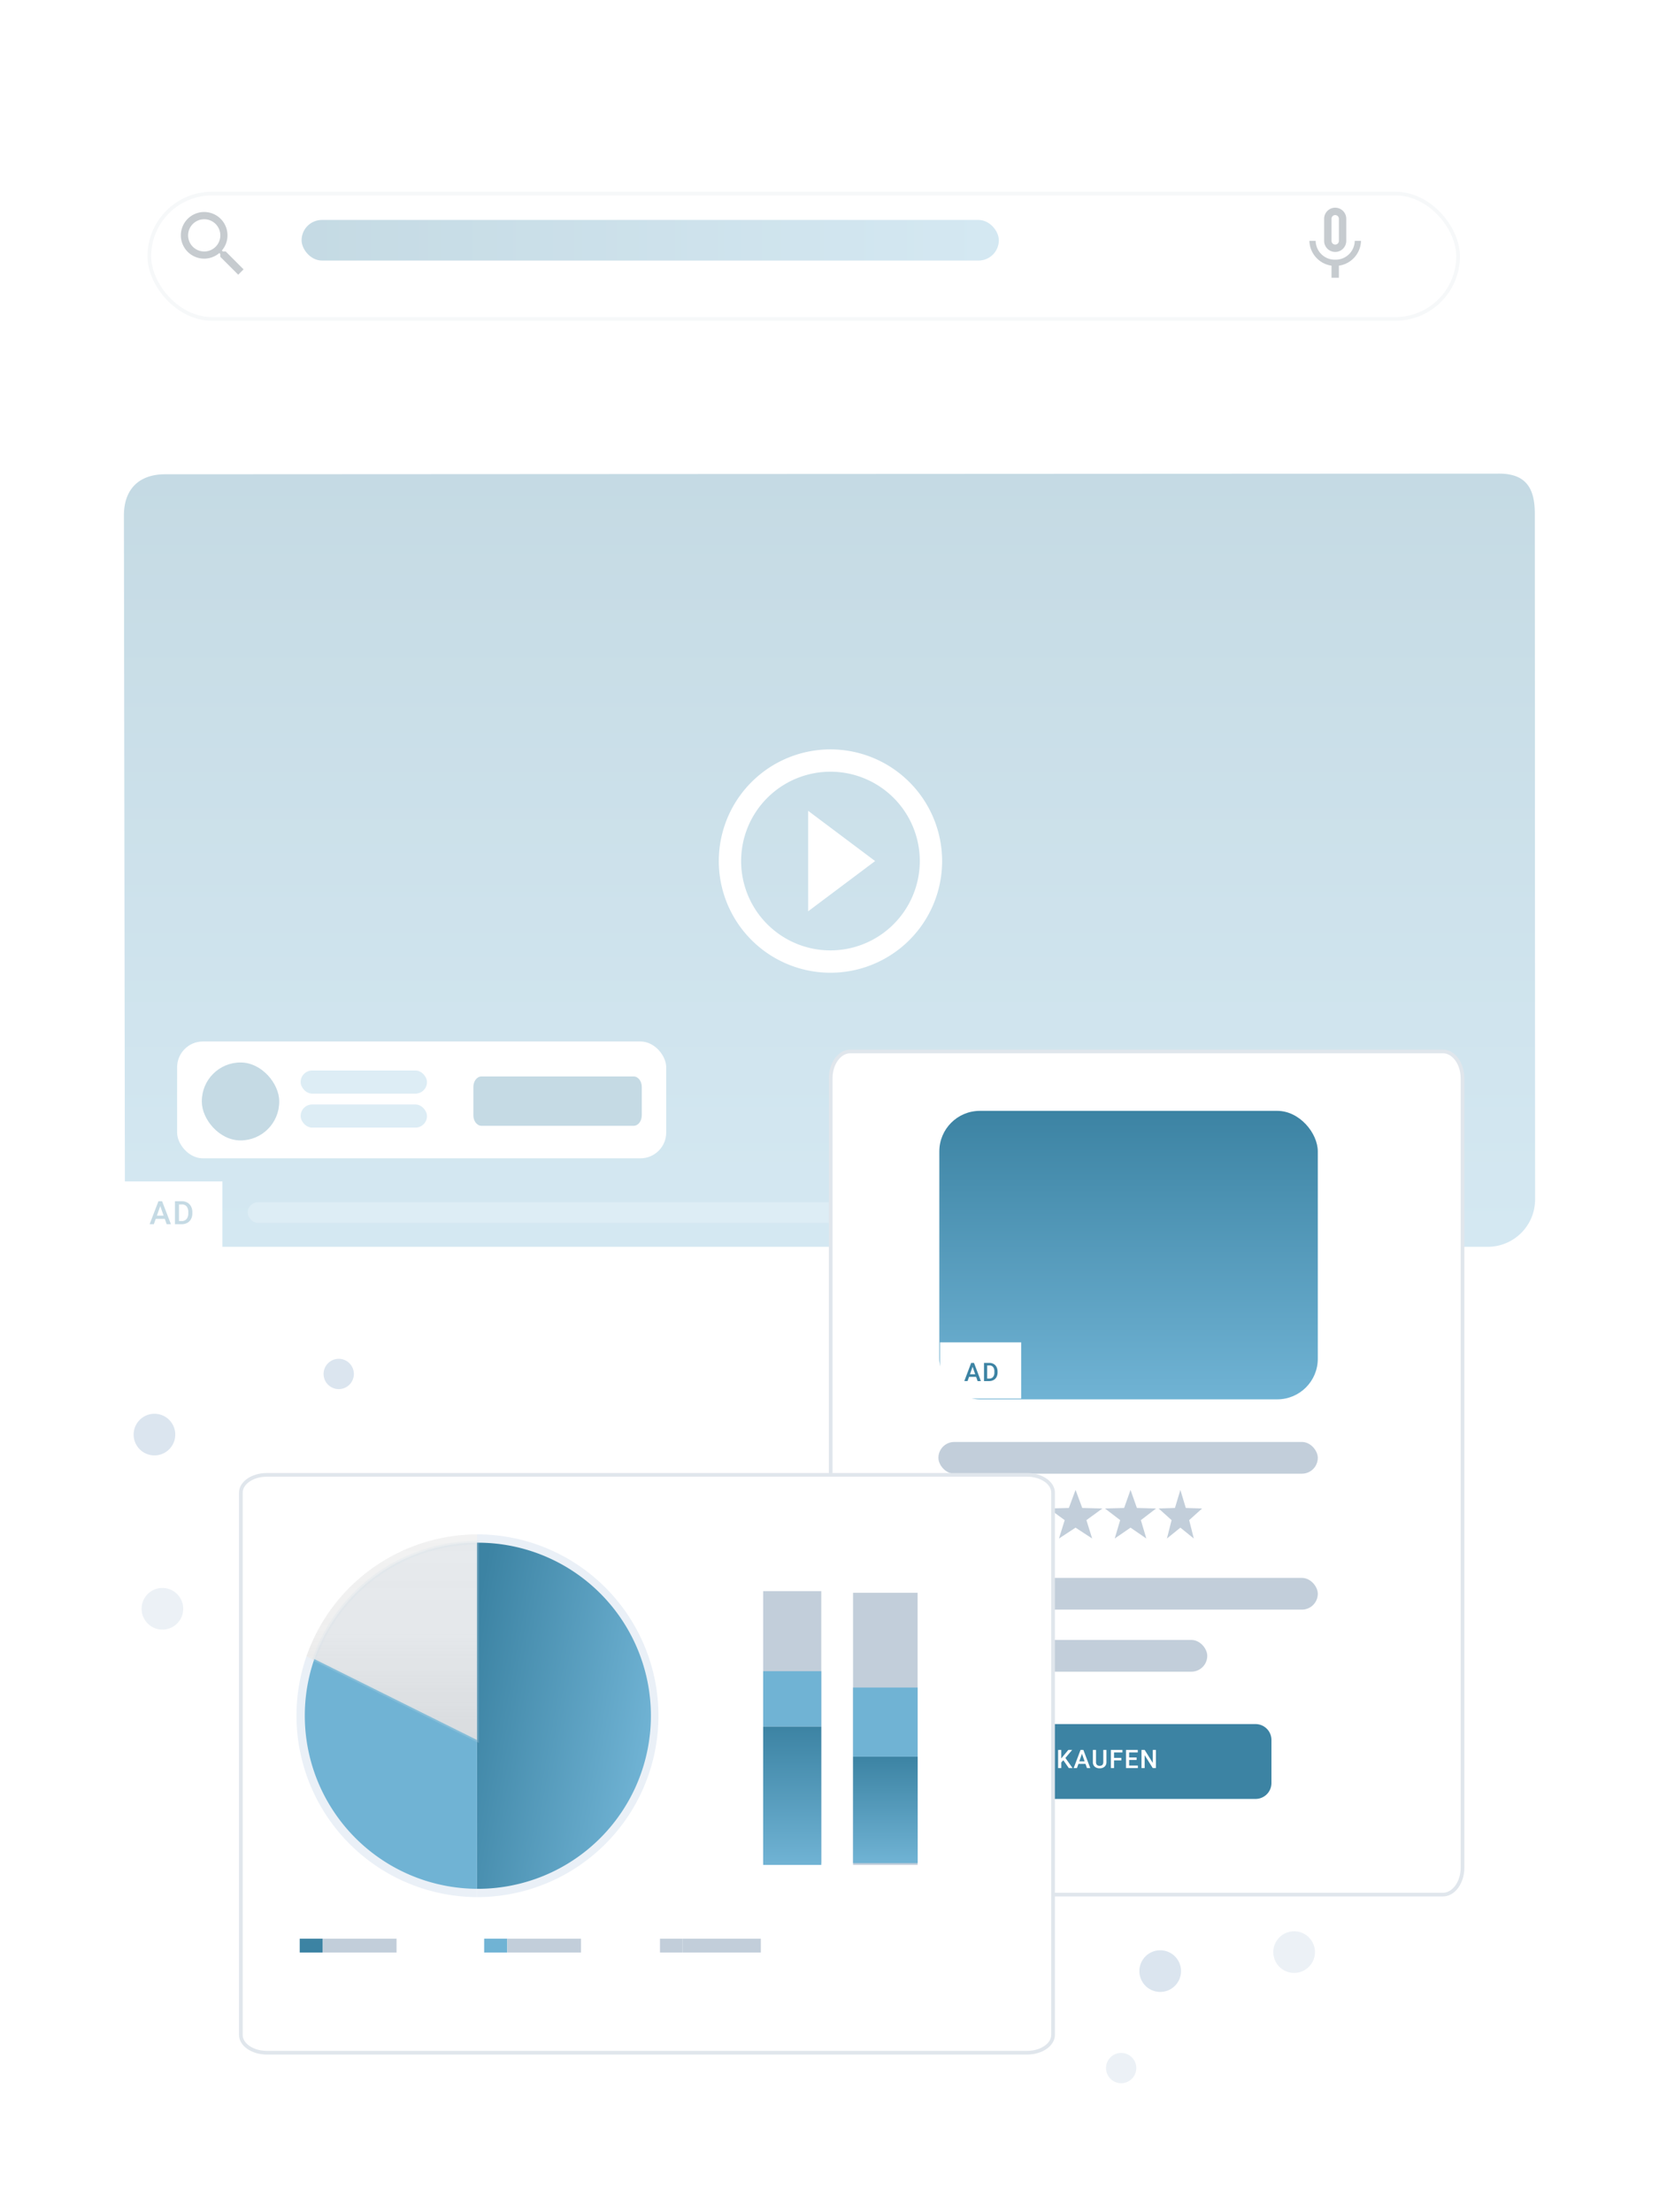 <svg xmlns="http://www.w3.org/2000/svg" xmlns:xlink="http://www.w3.org/1999/xlink" width="450" height="600" viewBox="0 0 450 600">
  <defs>
    <linearGradient id="linear-gradient" x1="0.5" x2="0.5" y2="1" gradientUnits="objectBoundingBox">
      <stop offset="0" stop-color="#3c83a3"/>
      <stop offset="1" stop-color="#70b3d4"/>
    </linearGradient>
    <filter id="Rechteck_745" x="32.503" y="44.5" width="371" height="50" filterUnits="userSpaceOnUse">
      <feOffset dx="5" dy="5" input="SourceAlpha"/>
      <feGaussianBlur stdDeviation="2.5" result="blur"/>
      <feFlood flood-color="#3c83a3" flood-opacity="0.6"/>
      <feComposite operator="in" in2="blur"/>
      <feComposite in="SourceGraphic"/>
    </filter>
    <linearGradient id="linear-gradient-2" x1="0.009" y1="0.5" x2="1" y2="0.5" xlink:href="#linear-gradient"/>
    <filter id="Pfad_8905" x="217.322" y="277.17" width="187.379" height="244.687" filterUnits="userSpaceOnUse">
      <feOffset dx="5" dy="5" input="SourceAlpha"/>
      <feGaussianBlur stdDeviation="2.5" result="blur-2"/>
      <feFlood flood-color="#3c83a3" flood-opacity="0.6"/>
      <feComposite operator="in" in2="blur-2"/>
      <feComposite in="SourceGraphic"/>
    </filter>
    <filter id="Pfad_4496" x="57.331" y="392.014" width="236.31" height="172.719" filterUnits="userSpaceOnUse">
      <feOffset dx="5" dy="5" input="SourceAlpha"/>
      <feGaussianBlur stdDeviation="2.5" result="blur-3"/>
      <feFlood flood-color="#3c83a3" flood-opacity="0.6"/>
      <feComposite operator="in" in2="blur-3"/>
      <feComposite in="SourceGraphic"/>
    </filter>
    <linearGradient id="linear-gradient-4" x1="0.5" y1="1" x2="0.5" gradientUnits="objectBoundingBox">
      <stop offset="0" stop-color="gray" stop-opacity="0.251"/>
      <stop offset="0.54" stop-color="gray" stop-opacity="0.122"/>
      <stop offset="1" stop-color="gray" stop-opacity="0.102"/>
    </linearGradient>
    <linearGradient id="linear-gradient-5" x1="0" y1="0.2" x2="1" y2="0.563" xlink:href="#linear-gradient"/>
    <clipPath id="clip-Übergrafik_B2b_450_x_600_px">
      <rect width="450" height="600"/>
    </clipPath>
  </defs>
  <g id="Übergrafik_B2b_450_x_600_px" data-name="Übergrafik B2b 450 x 600 px" clip-path="url(#clip-Übergrafik_B2b_450_x_600_px)">
    <rect width="450" height="600" fill="#fff"/>
    <g id="Gruppe_19321" data-name="Gruppe 19321">
      <g id="Gruppe_19311" data-name="Gruppe 19311" transform="translate(0.041 -91)">
        <g id="Gruppe_12389" data-name="Gruppe 12389" transform="translate(33.571 219.454)">
          <g id="Gruppe_6129" data-name="Gruppe 6129" transform="translate(0 0)">
            <path id="Pfad_3074" data-name="Pfad 3074" d="M10.823-.027l361.815-.18c7.092,0,9.724,3.693,9.724,10.785l.077,186.082A12.842,12.842,0,0,1,369.6,209.5H12.773A12.842,12.842,0,0,1-.069,196.659L-.339,11.135C-.339,4.042,3.731-.027,10.823-.027Z" transform="translate(0.339 0.207)" fill="url(#linear-gradient)"/>
            <g id="Gruppe_6133" data-name="Gruppe 6133" transform="translate(14.432 154.014)">
              <g id="Gruppe_5467" data-name="Gruppe 5467">
                <rect id="Rechteck_746" data-name="Rechteck 746" width="132.662" height="31.694" rx="7" fill="#fff"/>
              </g>
              <g id="Gruppe_5469" data-name="Gruppe 5469" transform="translate(6.7 5.698)">
                <rect id="Rechteck_1139" data-name="Rechteck 1139" width="20.994" height="21.139" rx="10.497" transform="translate(0)" fill="#3c83a3"/>
              </g>
              <path id="Pfad_2891" data-name="Pfad 2891" d="M2.2,0H43.482c1.214,0,2.2,1.272,2.2,2.841v7.7c0,1.569-.984,2.841-2.2,2.841H2.2C.984,13.38,0,12.108,0,10.54v-7.7C0,1.272.984,0,2.2,0Z" transform="translate(80.355 9.488)" fill="#3c83a3"/>
              <rect id="Rechteck_1147" data-name="Rechteck 1147" width="34.273" height="6.277" rx="3.138" transform="translate(33.502 7.874)" fill="#8ec2dc"/>
              <rect id="Rechteck_1148" data-name="Rechteck 1148" width="34.273" height="6.277" rx="3.138" transform="translate(33.502 17.087)" fill="#8ec2dc"/>
            </g>
            <rect id="Rechteck_1149" data-name="Rechteck 1149" width="185.534" height="5.586" rx="2.793" transform="translate(33.587 197.628)" fill="#8ec2dc"/>
            <path id="Pfad_1286" data-name="Pfad 1286" d="M0,0H72.692V72.692H0Z" transform="translate(155.304 68.738)" fill="none"/>
            <path id="Pfad_1287" data-name="Pfad 1287" d="M26.231,45.918,44.4,32.288,26.231,18.659ZM32.288,2A30.288,30.288,0,1,0,62.576,32.288,30.3,30.3,0,0,0,32.288,2Zm0,54.519A24.231,24.231,0,1,1,56.519,32.288,24.263,24.263,0,0,1,32.288,56.519Z" transform="translate(159.361 72.795)" fill="#fff"/>
          </g>
          <g id="Gruppe_6132" data-name="Gruppe 6132" transform="translate(0 191.976)">
            <rect id="Rechteck_1389" data-name="Rechteck 1389" width="26.717" height="18.549" transform="translate(0 0)" fill="#fff"/>
            <path id="_226" data-name="$226" d="M-3.277-3.037H-5.729l-.513,1.452H-7.386L-4.994-7.82h.987l2.4,6.235H-2.759Zm-2.144-.874h1.835L-4.5-6.5Zm4.9,2.325V-7.82h1.87a2.969,2.969,0,0,1,1.489.368A2.528,2.528,0,0,1,3.843-6.407,3.275,3.275,0,0,1,4.2-4.857v.313a3.262,3.262,0,0,1-.359,1.559A2.5,2.5,0,0,1,2.819-1.949a3.107,3.107,0,0,1-1.52.364Zm1.1-5.361v4.5h.718a1.665,1.665,0,0,0,1.328-.533A2.3,2.3,0,0,0,3.1-4.514v-.347a2.357,2.357,0,0,0-.448-1.55,1.6,1.6,0,0,0-1.3-.535Z" transform="translate(14.36 13.187)" fill="#3c83a3"/>
          </g>
        </g>
      </g>
      <g id="Gruppe_12390" data-name="Gruppe 12390" transform="translate(35.003 47.141)">
        <g id="Gruppe_3544" data-name="Gruppe 3544" transform="translate(0 -0.42)">
          <g transform="matrix(1, 0, 0, 1, -35, -46.72)" filter="url(#Rechteck_745)">
            <g id="Rechteck_745-2" data-name="Rechteck 745" transform="translate(35 47)" fill="#fff" stroke="#e0e6ec" stroke-width="1">
              <rect width="356" height="35" rx="17.5" stroke="none"/>
              <rect x="0.5" y="0.5" width="355" height="34" rx="17" fill="none"/>
            </g>
          </g>
        </g>
        <rect id="Rechteck_755" data-name="Rechteck 755" width="189.128" height="11.012" rx="5.506" transform="translate(46.804 12.514)" fill="url(#linear-gradient-2)"/>
        <g id="Gruppe_3555" data-name="Gruppe 3555" transform="translate(14.056 10.36)">
          <path id="Pfad_675" data-name="Pfad 675" d="M-.421-.371h-.766L-1.46-.634A6.323,6.323,0,0,0-2.14-9.55a6.323,6.323,0,0,0-8.916.68A6.322,6.322,0,0,0-10.376.046a6.321,6.321,0,0,0,8.237,0l.262.273v.766L2.978,5.931,4.424,4.484Zm-5.826,0a4.37,4.37,0,0,1-4.37-4.371A4.369,4.369,0,0,1-6.247-9.11a4.369,4.369,0,0,1,4.37,4.369A4.363,4.363,0,0,1-6.235-.371Z" transform="translate(12.581 11.075)" fill="#3f505f"/>
        </g>
        <path id="Pfad_986" data-name="Pfad 986" d="M12,13a3,3,0,0,0,3-3V4A3,3,0,0,0,9,4v6A3,3,0,0,0,12,13ZM11,4a1,1,0,0,1,2,0v6a.991.991,0,0,1-1,1,1,1,0,0,1-1-1Zm8,6H17.3A5.19,5.19,0,0,1,12,15.1,5.19,5.19,0,0,1,6.7,10H5a6.985,6.985,0,0,0,6,6.721V20h2V16.723A6.985,6.985,0,0,0,19,10Z" transform="translate(315.167 8.192)" fill="#3f505f"/>
      </g>
    </g>
    <rect id="Rechteck_5947" data-name="Rechteck 5947" width="433" height="495" transform="translate(12.956 12)" fill="#fff" opacity="0.7"/>
    <g id="Gruppe_12391" data-name="Gruppe 12391" transform="translate(219.822 279.67)">
      <g id="Gruppe_7865" data-name="Gruppe 7865" transform="translate(0 0)">
        <g transform="matrix(1, 0, 0, 1, -219.82, -279.67)" filter="url(#Pfad_8905)">
          <g id="Pfad_8905-2" data-name="Pfad 8905" transform="translate(392.2 279.67) rotate(90)" fill="#fff">
            <path d="M 221.882 171.879 L 7.805 171.879 C 3.777 171.879 0.5 169.492 0.5 166.559 L 0.5 5.82 C 0.5 2.886 3.777 0.5 7.805 0.5 L 221.882 0.5 C 225.909 0.5 229.186 2.886 229.186 5.82 L 229.186 166.559 C 229.186 169.492 225.909 171.879 221.882 171.879 Z" stroke="none"/>
            <path d="M 7.805 1 C 5.934 1 4.186 1.535 2.884 2.506 C 1.669 3.412 1 4.589 1 5.82 L 1 166.559 C 1 167.79 1.669 168.967 2.884 169.872 C 4.186 170.844 5.934 171.379 7.805 171.379 L 221.882 171.379 C 223.752 171.379 225.5 170.844 226.803 169.872 C 228.017 168.967 228.686 167.79 228.686 166.559 L 228.686 5.82 C 228.686 4.589 228.017 3.412 226.803 2.506 C 225.5 1.535 223.752 1 221.882 1 L 7.805 1 M 7.805 0 L 221.882 0 C 226.192 0 229.686 2.606 229.686 5.82 L 229.686 166.559 C 229.686 169.773 226.192 172.379 221.882 172.379 L 7.805 172.379 C 3.494 172.379 0 169.773 0 166.559 L 0 5.82 C 0 2.606 3.494 0 7.805 0 Z" stroke="none" fill="#e0e6ec"/>
          </g>
        </g>
        <g id="Gruppe_11801" data-name="Gruppe 11801" transform="translate(34.719 21.618)">
          <g id="Gruppe_11796" data-name="Gruppe 11796" transform="translate(0 89.802)">
            <rect id="Rechteck_1116" data-name="Rechteck 1116" width="102.907" height="8.602" rx="4.301" transform="translate(0 0)" fill="#c2ceda"/>
            <rect id="Rechteck_1120" data-name="Rechteck 1120" width="72.927" height="8.602" rx="4.301" transform="translate(0 53.701)" fill="#c2ceda"/>
            <rect id="Rechteck_1142" data-name="Rechteck 1142" width="102.907" height="8.602" rx="4.301" transform="translate(0 36.869)" fill="#c2ceda"/>
          </g>
          <g id="Gruppe_11797" data-name="Gruppe 11797" transform="translate(0.794 102.81)">
            <path id="Polygon_1" data-name="Polygon 1" d="M6.588,0,8.235,4.9l4.941.133L9.253,8.194l1.407,4.982L6.588,10.23,2.516,13.176,3.923,8.194,0,5.033,4.941,4.9Z" transform="translate(0 0)" fill="#c2ceda"/>
            <path id="Polygon_2" data-name="Polygon 2" d="M6.588,0,8.235,4.9l4.941.133L9.253,8.194l1.407,4.982L6.588,10.23,2.516,13.176,3.923,8.194,0,5.033,4.941,4.9Z" transform="translate(15.256 0)" fill="#c2ceda"/>
            <path id="Polygon_3" data-name="Polygon 3" d="M7.281,0,9.1,4.9l5.461.133L10.227,8.194l1.555,4.982-4.5-2.946-4.5,2.946L4.336,8.194,0,5.033,5.461,4.9Z" transform="translate(29.126 0)" fill="#c2ceda"/>
            <path id="Polygon_4" data-name="Polygon 4" d="M6.935,0,8.668,4.9l5.2.133L9.74,8.194l1.481,4.982L6.935,10.23,2.649,13.176,4.129,8.194,0,5.033,5.2,4.9Z" transform="translate(44.382 0)" fill="#c2ceda"/>
            <path id="Polygon_5" data-name="Polygon 5" d="M5.894,0,7.368,4.9l4.421.133L8.279,8.194l1.259,4.982L5.894,10.23,2.251,13.176,3.51,8.194,0,5.033,4.421,4.9Z" transform="translate(58.944 0)" fill="#c2ceda"/>
          </g>
          <g id="Gruppe_11798" data-name="Gruppe 11798" transform="translate(0.787 166.319)">
            <path id="Pfad_2859" data-name="Pfad 2859" d="M4.309,0h80.93a4.309,4.309,0,0,1,4.309,4.309v11.68A4.309,4.309,0,0,1,85.239,20.3H4.309A4.309,4.309,0,0,1,0,15.989V4.309A4.309,4.309,0,0,1,4.309,0Z" transform="translate(0 0)" fill="#3c83a3"/>
            <path id="_226-2" data-name="$226" d="M-11.983-2.178l-.558.592V-.049H-13.4V-4.977h.856v2.312l.474-.586,1.442-1.726H-9.59l-1.831,2.183L-9.485-.049H-10.5Zm6,.982H-7.89l-.4,1.147h-.89l1.862-4.928h.768L-4.685-.049h-.894Zm-1.669-.69h1.428l-.714-2.044Zm7.359-3.09v3.293A1.6,1.6,0,0,1-.793-.44,1.909,1.909,0,0,1-2.132.019,1.923,1.923,0,0,1-3.475-.433a1.608,1.608,0,0,1-.5-1.254v-3.29h.853v3.3a1.047,1.047,0,0,0,.25.755.977.977,0,0,0,.738.261q.988,0,.988-1.042V-4.977Zm4.042,2.84H1.768V-.049H.912V-4.977H4.043v.69H1.768v1.466H3.752Zm4.137-.112H5.865V-.732H8.231v.684H5.009V-4.977h3.2v.69H5.865v1.361H7.889Zm5.237,2.2H12.27l-2.2-3.5v3.5H9.217V-4.977h.856l2.2,3.51v-3.51h.85Z" transform="translate(45.085 11.981)" fill="#fff"/>
          </g>
          <g id="Gruppe_11799" data-name="Gruppe 11799" transform="translate(0.249)">
            <g id="Gruppe_5345" data-name="Gruppe 5345" transform="translate(0)">
              <rect id="Rechteck_1139-2" data-name="Rechteck 1139" width="102.659" height="78.246" rx="11" transform="translate(0)" fill="url(#linear-gradient)"/>
            </g>
          </g>
        </g>
      </g>
      <g id="Gruppe_12394" data-name="Gruppe 12394" transform="translate(35.157 84.405)">
        <rect id="Rechteck_2729" data-name="Rechteck 2729" width="22.013" height="15.245" fill="#fff"/>
        <path id="_226-3" data-name="$226" d="M-1.5-1.2H-3.411l-.4,1.147H-4.7l1.862-4.928h.768L-.206-.049H-1.1Zm-1.669-.69h1.428l-.714-2.044ZM.642-.049V-4.977H2.1a2.283,2.283,0,0,1,1.159.291,1.985,1.985,0,0,1,.784.826,2.621,2.621,0,0,1,.278,1.225v.247a2.611,2.611,0,0,1-.279,1.232,1.961,1.961,0,0,1-.8.819A2.388,2.388,0,0,1,2.06-.049ZM1.5-4.286V-.732h.558A1.286,1.286,0,0,0,3.09-1.154a1.835,1.835,0,0,0,.367-1.21v-.274a1.883,1.883,0,0,0-.349-1.225A1.236,1.236,0,0,0,2.1-4.286Z" transform="translate(11.287 10.549)" fill="#3c83a3"/>
      </g>
    </g>
    <g id="Gruppe_12854" data-name="Gruppe 12854" transform="translate(59.831 394.514)">
      <g transform="matrix(1, 0, 0, 1, -59.83, -394.51)" filter="url(#Pfad_4496)">
        <g id="Pfad_4496-2" data-name="Pfad 4496" transform="translate(59.83 394.51)" fill="#fff">
          <path d="M 213.79 157.219 L 7.52 157.219 C 5.614 157.219 3.828 156.697 2.492 155.751 C 1.207 154.842 0.5 153.649 0.5 152.394 L 0.5 5.325 C 0.5 4.069 1.207 2.877 2.492 1.968 C 3.828 1.021 5.614 0.5 7.52 0.5 L 213.79 0.5 C 215.696 0.5 217.482 1.021 218.818 1.968 C 220.103 2.877 220.81 4.069 220.81 5.325 L 220.81 152.394 C 220.81 153.649 220.103 154.842 218.818 155.751 C 217.482 156.697 215.696 157.219 213.79 157.219 Z" stroke="none"/>
          <path d="M 7.52 1 C 5.717 1 4.033 1.489 2.78 2.376 C 1.632 3.189 1 4.236 1 5.325 L 1 152.394 C 1 153.483 1.632 154.53 2.781 155.343 C 4.033 156.23 5.717 156.719 7.52 156.719 L 213.79 156.719 C 215.593 156.719 217.276 156.23 218.529 155.343 C 219.678 154.53 220.31 153.483 220.31 152.394 L 220.31 5.325 C 220.31 4.236 219.678 3.189 218.529 2.376 C 217.276 1.489 215.593 1 213.79 1 L 7.52 1 M 7.52 -1.52587890625e-05 L 213.79 -1.52587890625e-05 C 217.943 -1.52587890625e-05 221.31 2.384 221.31 5.325 L 221.31 152.394 C 221.31 155.335 217.943 157.719 213.79 157.719 L 7.52 157.719 C 3.367 157.719 -1.52587890625e-05 155.335 -1.52587890625e-05 152.394 L -1.52587890625e-05 5.325 C -1.52587890625e-05 2.384 3.367 -1.52587890625e-05 7.52 -1.52587890625e-05 Z" stroke="none" fill="#e0e6ec"/>
        </g>
      </g>
      <g id="Gruppe_7696" data-name="Gruppe 7696" transform="translate(20.59 21.638)">
        <path id="Pfad_4474" data-name="Pfad 4474" d="M790.226,314H790v98.389h.235a49.195,49.195,0,0,0,0-98.389Z" transform="translate(-741.029 -314)" fill="#eaf0f7"/>
        <path id="Pfad_4475" data-name="Pfad 4475" d="M684.206,387.27a49.217,49.217,0,0,0,46.261,65.321V410.283Z" transform="translate(-681.497 -354.201)" fill="#eaf0f7"/>
        <path id="Pfad_4476" data-name="Pfad 4476" d="M733.761,314A49.194,49.194,0,0,0,687.5,347.069l46.252,23.018Z" transform="translate(-684.791 -314)" fill="url(#linear-gradient-4)"/>
        <path id="Pfad_4477" data-name="Pfad 4477" d="M790.226,319H790v93.876h.226a46.938,46.938,0,1,0,0-93.876Z" transform="translate(-741.029 -316.743)" fill="url(#linear-gradient-5)"/>
        <path id="Pfad_4478" data-name="Pfad 4478" d="M689.078,388.91a46.96,46.96,0,0,0,44.131,62.324V410.867Z" transform="translate(-684.238 -355.101)" fill="#70b3d4"/>
        <path id="Pfad_4479" data-name="Pfad 4479" d="M736.351,319a46.938,46.938,0,0,0-44.131,31.548l44.131,21.962Z" transform="translate(-687.38 -316.743)" fill="#c2ceda" stroke="#d1e0e7" stroke-width="1" opacity="0.22"/>
        <rect id="Rechteck_2230" data-name="Rechteck 2230" width="6.254" height="3.752" transform="translate(0.877 109.657)" fill="#3c83a3"/>
        <rect id="Rechteck_2231" data-name="Rechteck 2231" width="6.254" height="3.752" transform="translate(50.907 109.657)" fill="#70b3d4"/>
        <path id="Pfad_4518" data-name="Pfad 4518" d="M0,0H6.088V3.752H0Z" transform="translate(98.6 109.657)" fill="#c2ceda"/>
        <rect id="Rechteck_2233" data-name="Rechteck 2233" width="20.012" height="3.752" transform="translate(7.131 109.657)" fill="#c2ceda"/>
        <rect id="Rechteck_2234" data-name="Rechteck 2234" width="20.012" height="3.752" transform="translate(57.16 109.657)" fill="#c2ceda"/>
        <rect id="Rechteck_2235" data-name="Rechteck 2235" width="21.263" height="3.752" transform="translate(104.688 109.657)" fill="#c2ceda"/>
      </g>
      <g id="Gruppe_7697" data-name="Gruppe 7697" transform="translate(147.182 37.037)">
        <path id="Pfad_4519" data-name="Pfad 4519" d="M0,0H15.757V73.77H0Z" transform="translate(0)" fill="#c2ceda"/>
        <rect id="Rechteck_2219" data-name="Rechteck 2219" width="17.51" height="73.794" transform="translate(24.374 0.452)" fill="#c2ceda"/>
        <rect id="Rechteck_2222" data-name="Rechteck 2222" width="15.757" height="37.522" transform="translate(0 36.723)" fill="url(#linear-gradient)"/>
        <g id="Gruppe_7693" data-name="Gruppe 7693" transform="translate(0 21.715)">
          <rect id="Rechteck_2223" data-name="Rechteck 2223" width="15.757" height="15.009" transform="translate(0 0)" fill="#70b3d4"/>
        </g>
        <rect id="Rechteck_2224" data-name="Rechteck 2224" width="17.524" height="28.878" transform="translate(24.374 44.892)" fill="url(#linear-gradient)"/>
        <path id="Pfad_12404" data-name="Pfad 12404" d="M0,0H17.51V18.75H0Z" transform="translate(24.374 26.142)" fill="#70b3d4"/>
      </g>
    </g>
    <g id="Gruppe_19312" data-name="Gruppe 19312" transform="matrix(0.799, -0.602, 0.602, 0.799, 12.652, 404.047)">
      <ellipse id="Ellipse_664" data-name="Ellipse 664" cx="5.647" cy="5.647" rx="5.647" ry="5.647" transform="translate(26.695 0)" fill="#dbe5ef"/>
      <ellipse id="Ellipse_665" data-name="Ellipse 665" cx="4.107" cy="4.107" rx="4.107" ry="4.107" transform="translate(78.032 18.481)" fill="#dbe5ef"/>
      <ellipse id="Ellipse_692" data-name="Ellipse 692" cx="5.647" cy="5.647" rx="5.647" ry="5.647" transform="translate(0 39.016)" fill="#dbe5ef" opacity="0.5"/>
    </g>
    <g id="Gruppe_19313" data-name="Gruppe 19313" transform="translate(358.039 521.664) rotate(87)">
      <ellipse id="Ellipse_702" data-name="Ellipse 702" cx="5.647" cy="5.647" rx="5.647" ry="5.647" transform="matrix(0.921, -0.391, 0.391, 0.921, 3.244, 40.96)" fill="#dbe5ef"/>
      <ellipse id="Ellipse_703" data-name="Ellipse 703" cx="5.647" cy="5.647" rx="5.647" ry="5.647" transform="matrix(0.921, -0.391, 0.391, 0.921, 0, 4.413)" fill="#dbe5ef" opacity="0.5"/>
      <ellipse id="Ellipse_704" data-name="Ellipse 704" cx="4.107" cy="4.107" rx="4.107" ry="4.107" transform="matrix(0.921, -0.391, 0.391, 0.921, 30.972, 53.73)" fill="#dbe5ef" opacity="0.5"/>
    </g>
  </g>
</svg>
